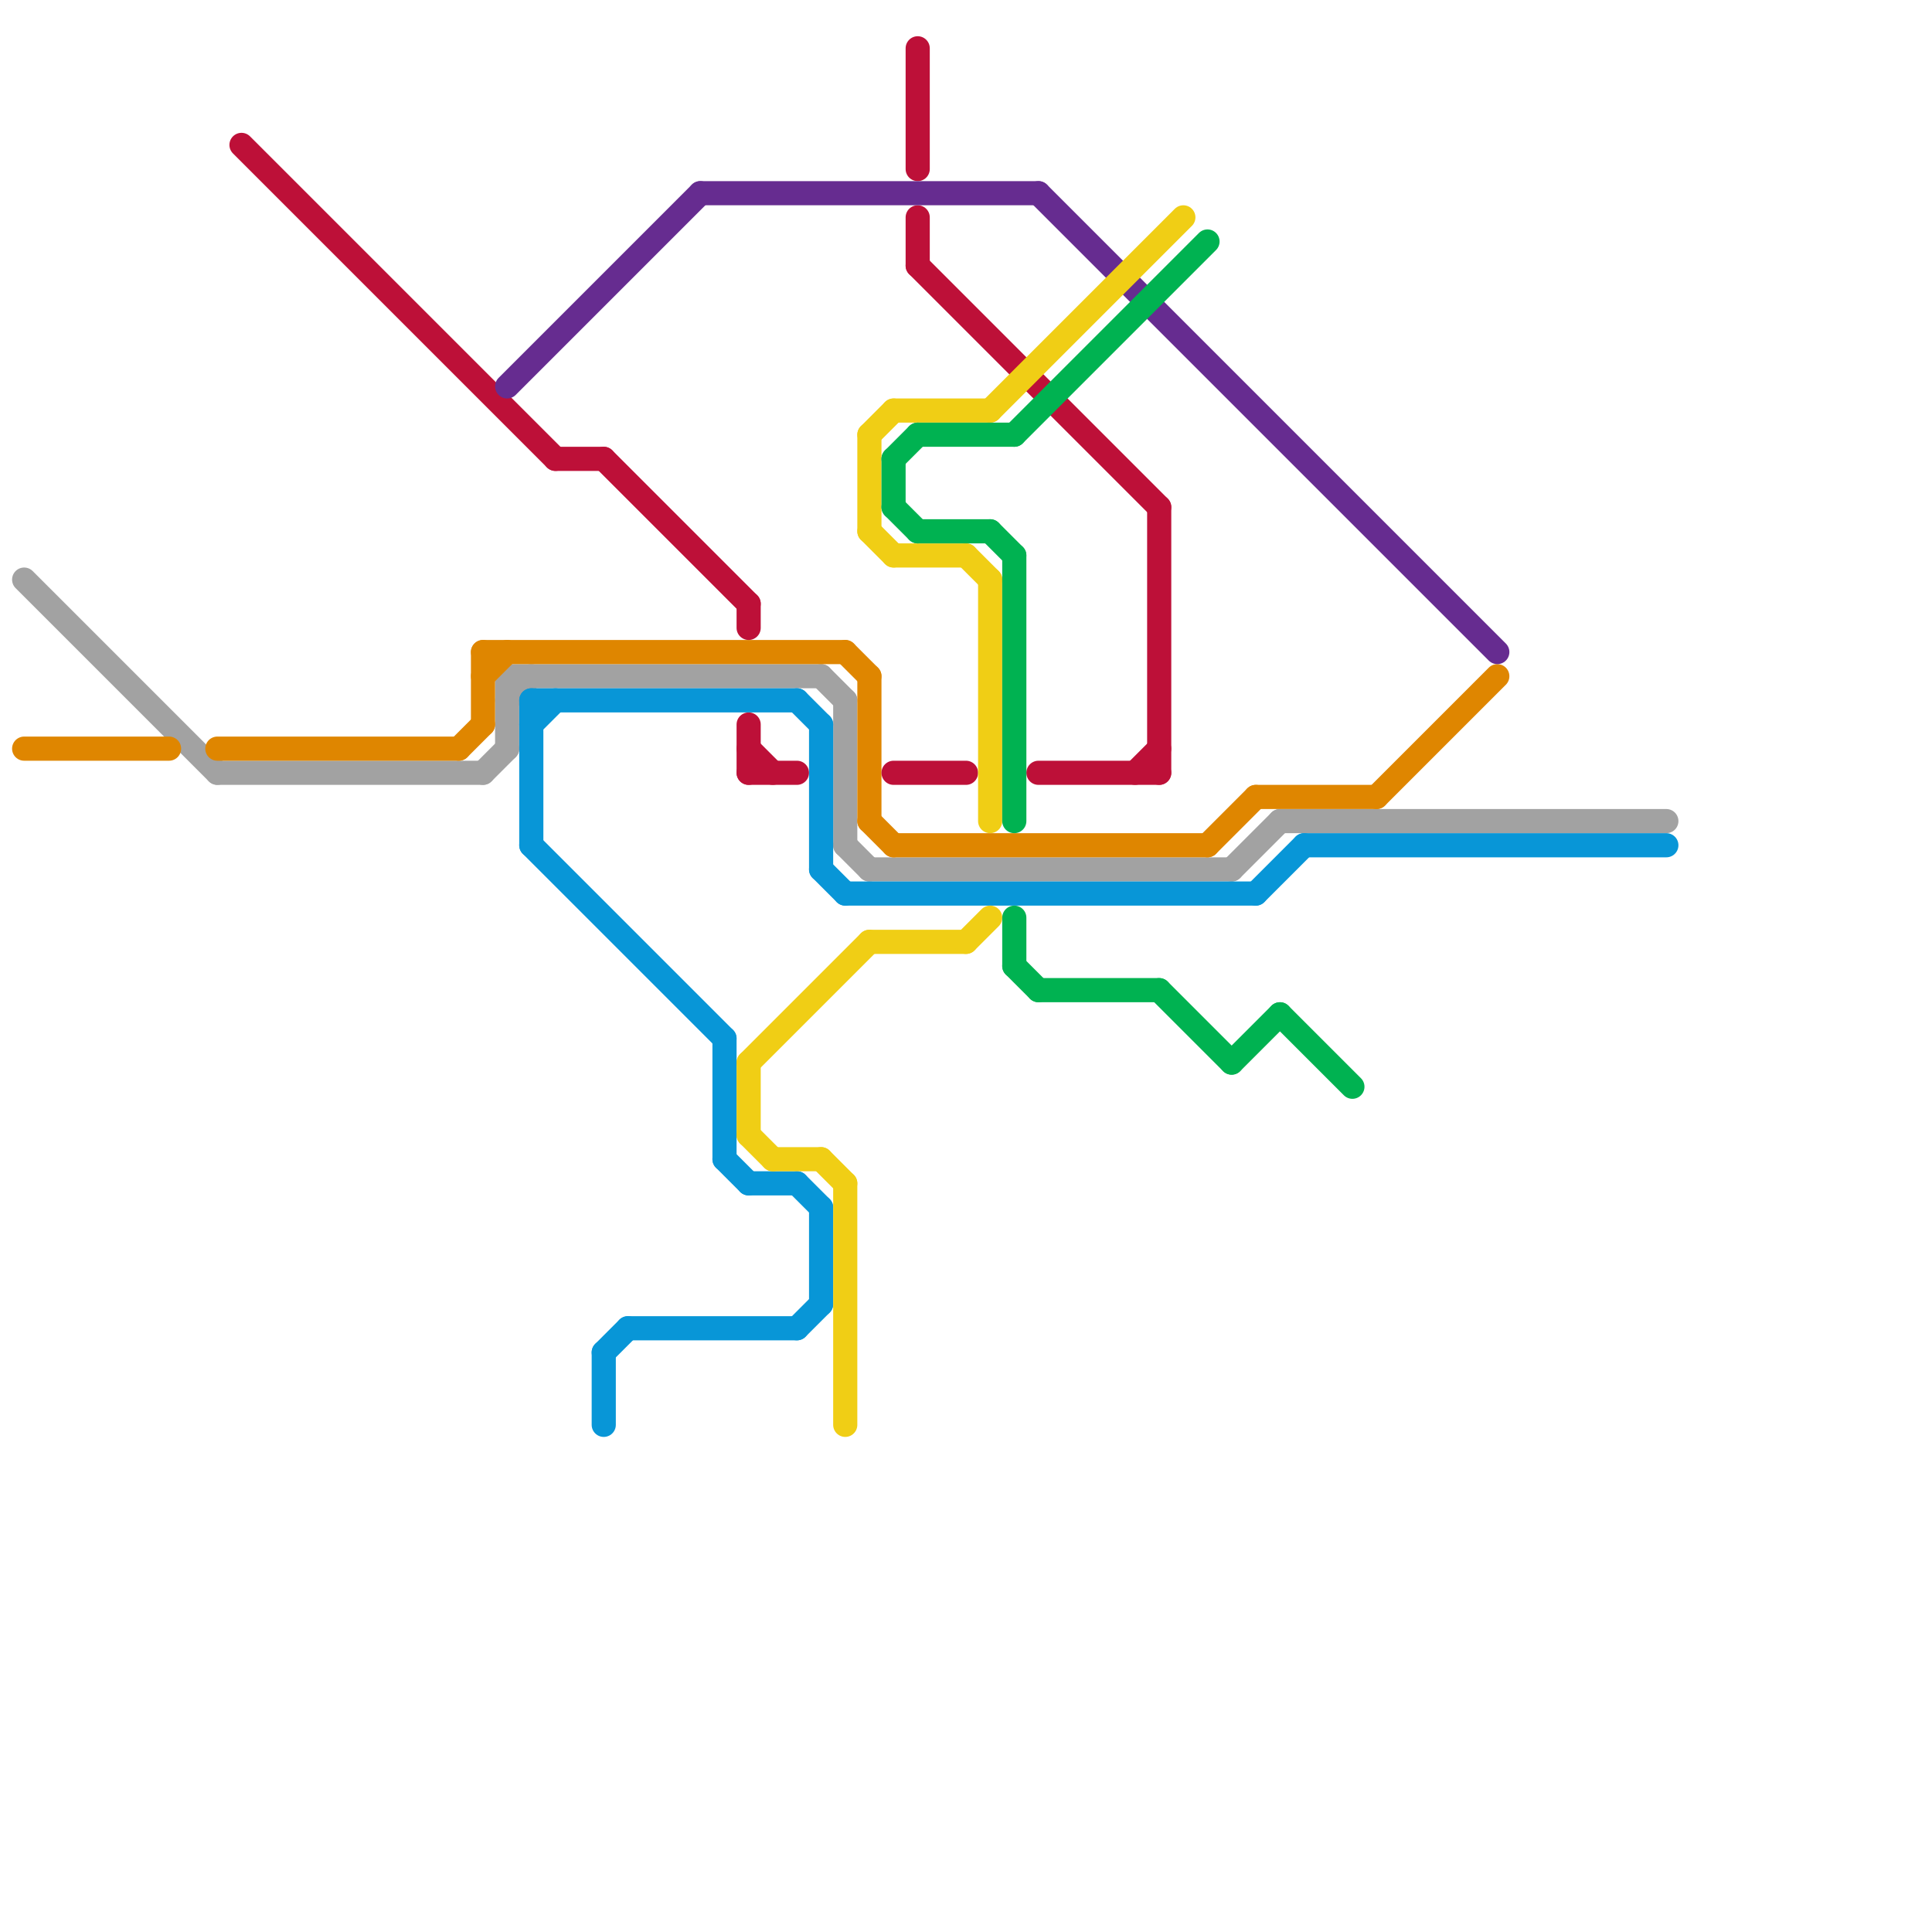 
<svg version="1.1" xmlns="http://www.w3.org/2000/svg" viewBox="0 0 80 80">
<style>line { stroke-width: 1; fill: none; stroke-linecap: round; stroke-linejoin: round; } .c0 { stroke: #a2a2a2 } .c1 { stroke: #df8600 } .c2 { stroke: #bd1038 } .c3 { stroke: #662c90 } .c4 { stroke: #0896d7 } .c5 { stroke: #f0ce15 } .c6 { stroke: #00b251 }</style><line class="c0" x1="36" y1="36" x2="51" y2="36"/><line class="c0" x1="20" y1="32" x2="21" y2="31"/><line class="c0" x1="51" y1="36" x2="53" y2="34"/><line class="c0" x1="1" y1="24" x2="9" y2="32"/><line class="c0" x1="35" y1="29" x2="35" y2="35"/><line class="c0" x1="21" y1="28" x2="21" y2="31"/><line class="c0" x1="53" y1="34" x2="69" y2="34"/><line class="c0" x1="21" y1="28" x2="34" y2="28"/><line class="c0" x1="34" y1="28" x2="35" y2="29"/><line class="c0" x1="35" y1="35" x2="36" y2="36"/><line class="c0" x1="9" y1="32" x2="20" y2="32"/><line class="c0" x1="21" y1="29" x2="22" y2="28"/><line class="c1" x1="20" y1="28" x2="21" y2="27"/><line class="c1" x1="52" y1="33" x2="57" y2="33"/><line class="c1" x1="9" y1="31" x2="19" y2="31"/><line class="c1" x1="19" y1="31" x2="20" y2="30"/><line class="c1" x1="36" y1="34" x2="37" y2="35"/><line class="c1" x1="36" y1="28" x2="36" y2="34"/><line class="c1" x1="57" y1="33" x2="62" y2="28"/><line class="c1" x1="20" y1="27" x2="20" y2="30"/><line class="c1" x1="50" y1="35" x2="52" y2="33"/><line class="c1" x1="35" y1="27" x2="36" y2="28"/><line class="c1" x1="20" y1="27" x2="35" y2="27"/><line class="c1" x1="37" y1="35" x2="50" y2="35"/><line class="c1" x1="1" y1="31" x2="7" y2="31"/><line class="c2" x1="38" y1="2" x2="38" y2="7"/><line class="c2" x1="38" y1="9" x2="38" y2="11"/><line class="c2" x1="31" y1="25" x2="31" y2="26"/><line class="c2" x1="23" y1="19" x2="25" y2="19"/><line class="c2" x1="31" y1="32" x2="33" y2="32"/><line class="c2" x1="48" y1="21" x2="48" y2="32"/><line class="c2" x1="47" y1="32" x2="48" y2="31"/><line class="c2" x1="31" y1="31" x2="32" y2="32"/><line class="c2" x1="38" y1="11" x2="48" y2="21"/><line class="c2" x1="31" y1="30" x2="31" y2="32"/><line class="c2" x1="37" y1="32" x2="40" y2="32"/><line class="c2" x1="43" y1="32" x2="48" y2="32"/><line class="c2" x1="10" y1="6" x2="23" y2="19"/><line class="c2" x1="25" y1="19" x2="31" y2="25"/><line class="c3" x1="43" y1="8" x2="62" y2="27"/><line class="c3" x1="21" y1="16" x2="29" y2="8"/><line class="c3" x1="29" y1="8" x2="43" y2="8"/><line class="c4" x1="54" y1="35" x2="69" y2="35"/><line class="c4" x1="22" y1="29" x2="33" y2="29"/><line class="c4" x1="22" y1="29" x2="22" y2="35"/><line class="c4" x1="33" y1="29" x2="34" y2="30"/><line class="c4" x1="22" y1="30" x2="23" y2="29"/><line class="c4" x1="33" y1="49" x2="34" y2="50"/><line class="c4" x1="34" y1="50" x2="34" y2="54"/><line class="c4" x1="35" y1="37" x2="52" y2="37"/><line class="c4" x1="34" y1="36" x2="35" y2="37"/><line class="c4" x1="31" y1="49" x2="33" y2="49"/><line class="c4" x1="26" y1="55" x2="33" y2="55"/><line class="c4" x1="30" y1="48" x2="31" y2="49"/><line class="c4" x1="30" y1="43" x2="30" y2="48"/><line class="c4" x1="22" y1="35" x2="30" y2="43"/><line class="c4" x1="34" y1="30" x2="34" y2="36"/><line class="c4" x1="52" y1="37" x2="54" y2="35"/><line class="c4" x1="25" y1="56" x2="26" y2="55"/><line class="c4" x1="33" y1="55" x2="34" y2="54"/><line class="c4" x1="25" y1="56" x2="25" y2="59"/><line class="c5" x1="36" y1="39" x2="40" y2="39"/><line class="c5" x1="41" y1="24" x2="41" y2="34"/><line class="c5" x1="34" y1="48" x2="35" y2="49"/><line class="c5" x1="41" y1="17" x2="49" y2="9"/><line class="c5" x1="31" y1="44" x2="31" y2="47"/><line class="c5" x1="37" y1="23" x2="40" y2="23"/><line class="c5" x1="40" y1="23" x2="41" y2="24"/><line class="c5" x1="35" y1="49" x2="35" y2="59"/><line class="c5" x1="40" y1="39" x2="41" y2="38"/><line class="c5" x1="31" y1="47" x2="32" y2="48"/><line class="c5" x1="36" y1="22" x2="37" y2="23"/><line class="c5" x1="37" y1="17" x2="41" y2="17"/><line class="c5" x1="31" y1="44" x2="36" y2="39"/><line class="c5" x1="36" y1="18" x2="36" y2="22"/><line class="c5" x1="32" y1="48" x2="34" y2="48"/><line class="c5" x1="36" y1="18" x2="37" y2="17"/><line class="c6" x1="37" y1="19" x2="38" y2="18"/><line class="c6" x1="43" y1="41" x2="48" y2="41"/><line class="c6" x1="53" y1="42" x2="56" y2="45"/><line class="c6" x1="42" y1="38" x2="42" y2="40"/><line class="c6" x1="51" y1="44" x2="53" y2="42"/><line class="c6" x1="38" y1="22" x2="41" y2="22"/><line class="c6" x1="37" y1="19" x2="37" y2="21"/><line class="c6" x1="41" y1="22" x2="42" y2="23"/><line class="c6" x1="42" y1="40" x2="43" y2="41"/><line class="c6" x1="48" y1="41" x2="51" y2="44"/><line class="c6" x1="38" y1="18" x2="42" y2="18"/><line class="c6" x1="37" y1="21" x2="38" y2="22"/><line class="c6" x1="42" y1="23" x2="42" y2="34"/><line class="c6" x1="42" y1="18" x2="50" y2="10"/>
</svg>

